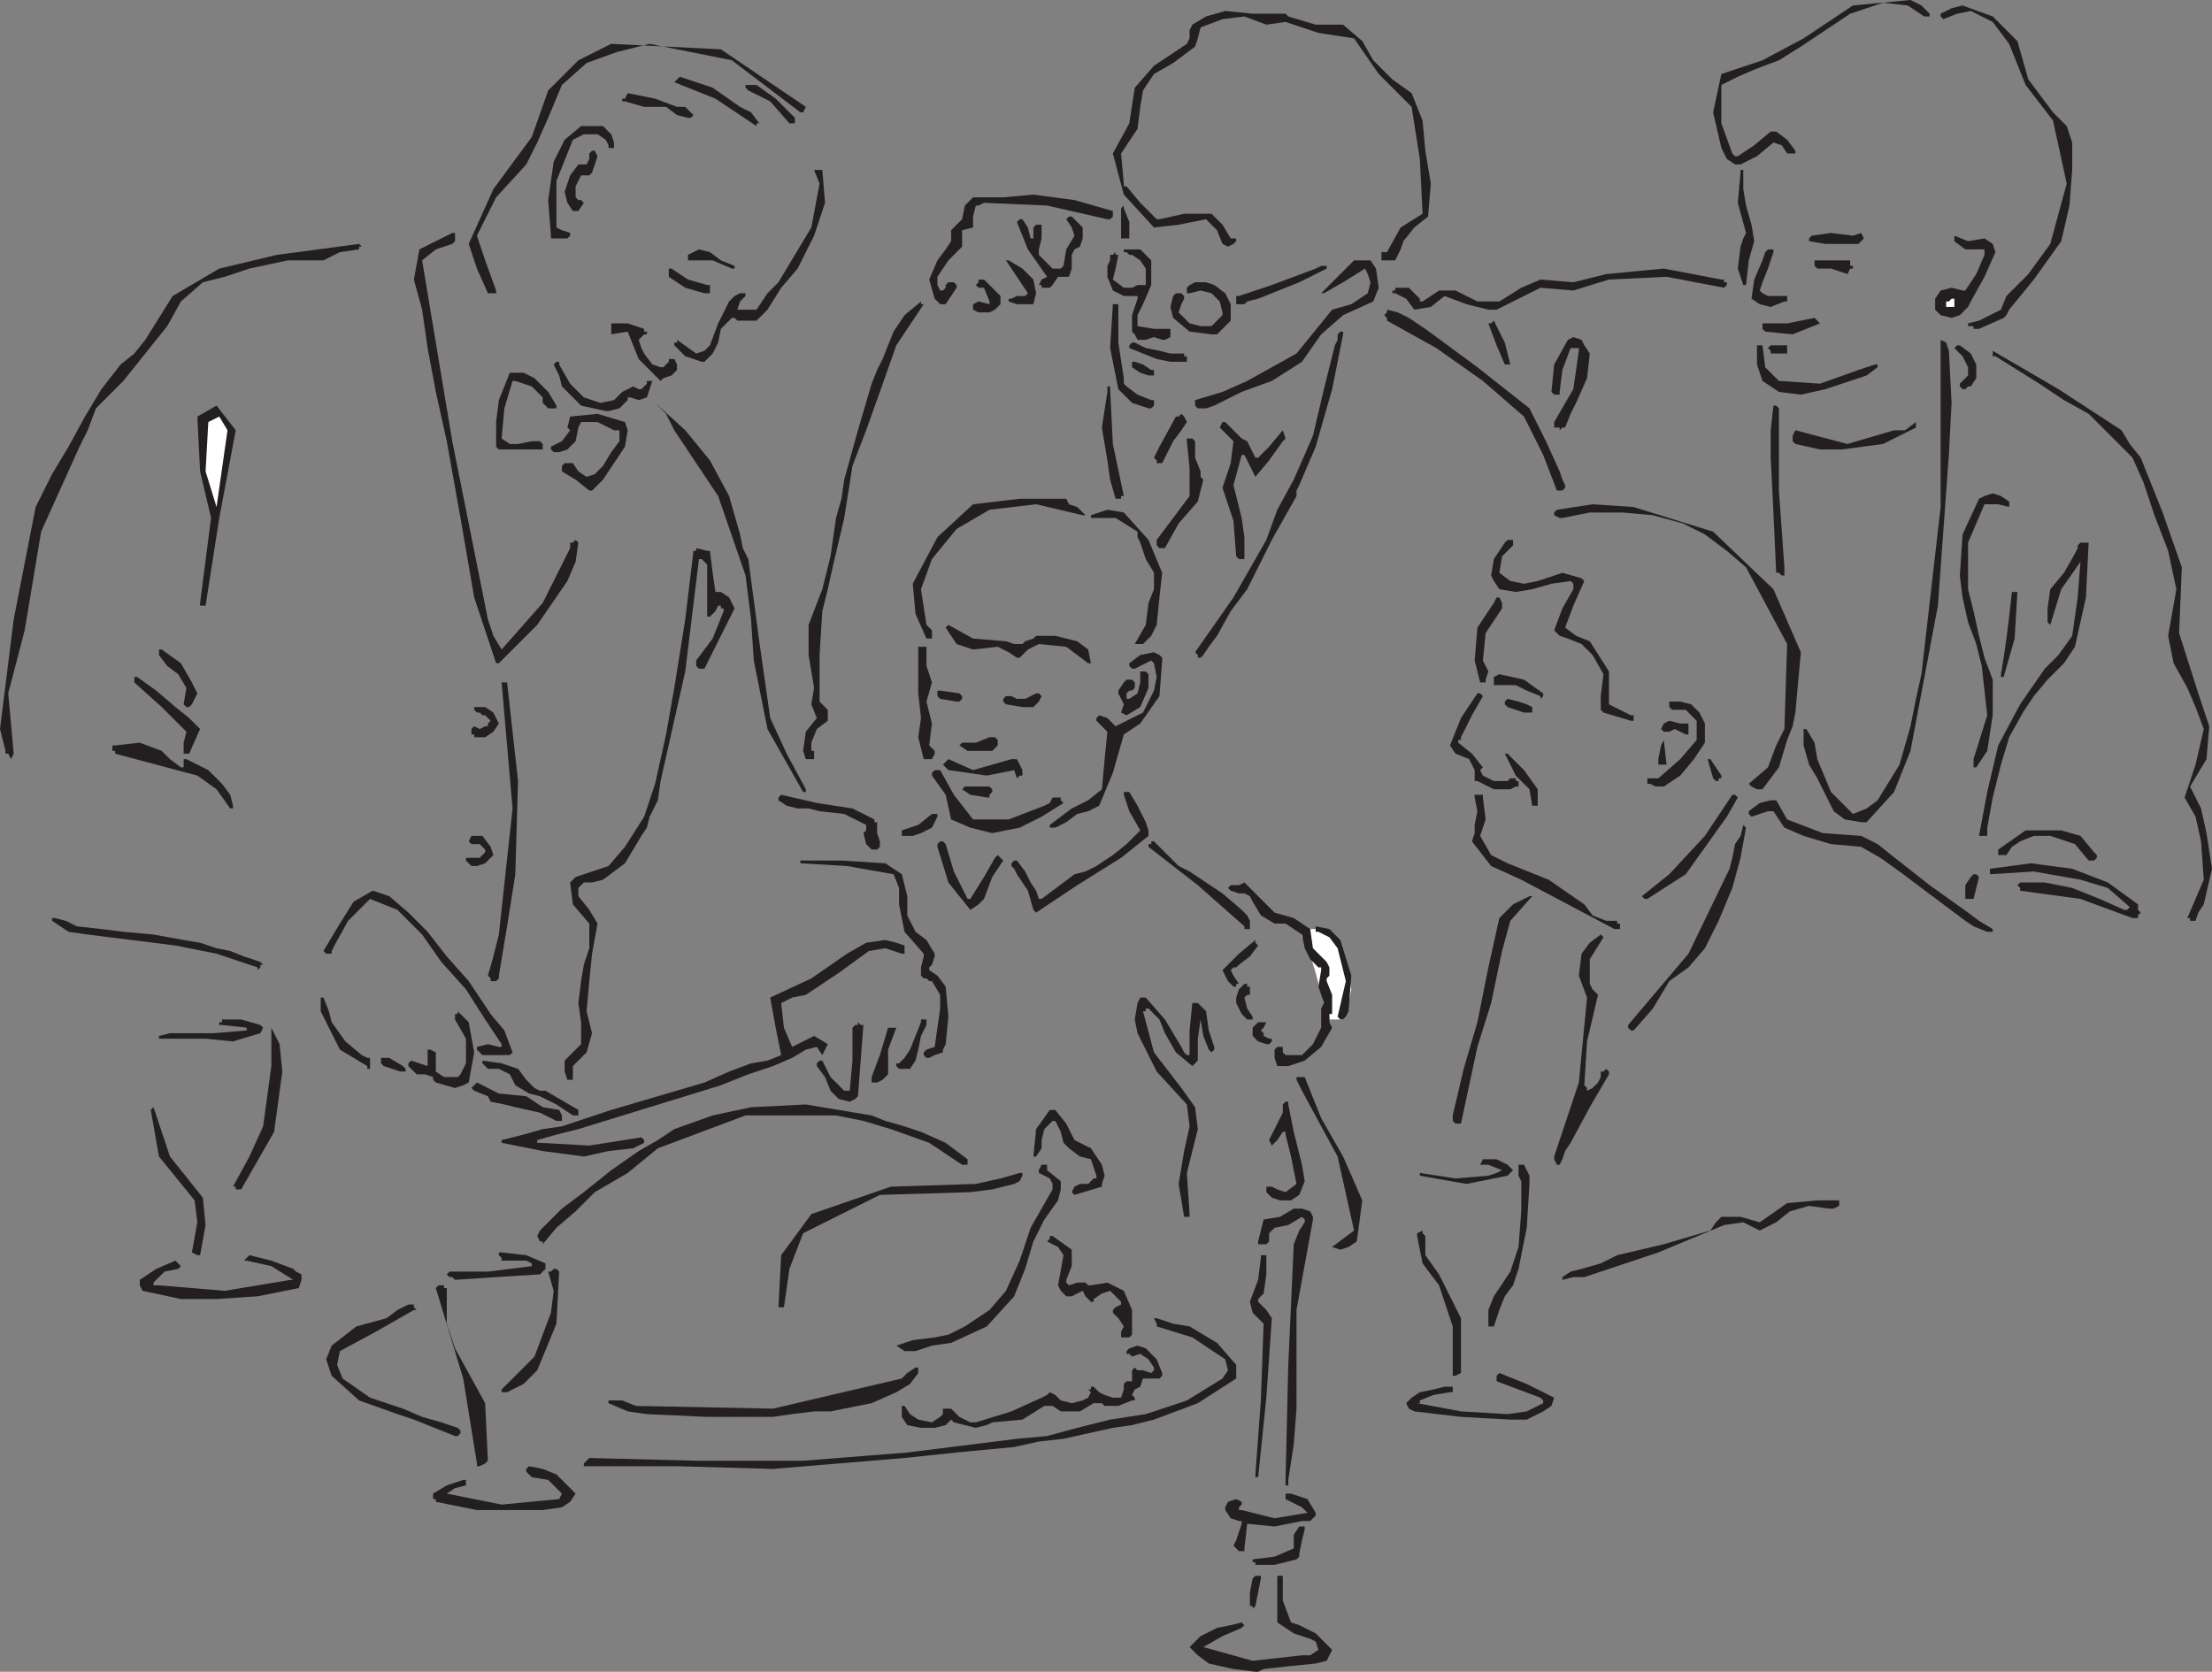 <svg xmlns="http://www.w3.org/2000/svg" width="605.25" height="457.5"><rect width="100%" height="100%" fill="#808080" stroke="none"/><path fill="#fff" fill-rule="evenodd" d="M356.25 254.25H363l3.75 3.75 1.5 5.25 1.5 7.5-1.5 7.5-.75.75h-3.75v-.75l-.75-.75-3-11.25-3-9.75h-.75v-2.25"/><path fill="#231f20" fill-rule="evenodd" d="m343.5 457.5-6-.75-6.75-1.5-3-2.25-2.25-2.25 3-3 4.5-2.25 3.75-.75 3-.75.75.75-.75.75-5.25 2.25-5.25 3 13.5 3.75 13.5-1.5h2.25l2.25-1.5-.75-2.25-1.5-.75-4.5-1.5-4.5-3v-12.75h1.5V438l2.25 6 2.25.75L360 447l4.5 4.5-1.5 3-3 .75-7.5.75-6.75.75-1.5.75h-.75m-284.25-102H49.5L39 353.25l-.75-1.5v-1.5l4.5-3L48 345l1.5 1.5-.75.75L45 348l-3 3v.75h1.5l18 1.5 18-3h.75l-6-3.75-6.75-1.5h-.75l1.5-1.5 6 1.5 6 2.25.75.75 1.5.75v1.5l-.75 2.25-11.25 2.25-11.25.75"/><path fill="#231f20" fill-rule="evenodd" d="M342 439.5v-3.75l.75-3.75.75-.75h1.5v.75l-1.5 7.5-.75.75v-.75H342M52.5 342.75l1.5-8.25-.75-6-9.75-12-2.25-12.75.75-.75 4.5 13.5 9 11.25.75 7.5-1.5 8.25H54l-1.5-.75m296.25 85.5h-5.25v-.75h-.75v-.75l6-.75 5.25-2.25V420l1.5-2.25h1.5v.75l-.75 3-.75 3.75v.75l-.75.75-6 1.5m-10.5-4.5-.75-.75.75-1.5 1.5-4.5v-.75H339l-2.25-.75-1.5-2.25v-.75l.75-1.5 2.25-.75 1.5.75v.75l-.75.75v.75h.75l9 2.25 9-1.5-1.5-1.5-4.5-2.25v-1.5h1.5l4.5 1.5L360 414v.75l-1.5 1.5h-2.25l-7.5 1.5-7.5-.75-.75 6.75v.75H339l-.75-.75M64.5 325.5v-.75h-.75l4.5-8.25 3.75-8.25 2.25-16.5v-10.5l2.25 4.5.75 7.5-2.25 16.5-9 15.75h-1.5m77.25 87.75H130.5L119.25 411v-.75h-.75v-1.5l3.75-2.25 4.5-1.5h.75v1.5l-3 .75-2.25 1.5 15 3 15.75-1.5.75-1.5L150 405l-4.5-.75-1.5-1.5V402l.75-.75 3.75.75 3.75 1.5 5.25 5.25L156 411l-2.25 1.5-5.25.75h-6.75m210-8.25.75-31.5 1.5-33 1.5-3.75 1.5-2.25v-.75l-.75-.75-3.75 2.25-3.75.75-1.5 1.5v2.25l-.75.75h-2.25v-.75l1.5-6 4.5-.75 3.75-2.25h2.25l2.25.75.75 1.5v.75l-4.5 24.75v27l-.75 9.75-1.5 9.75v1.5h-.75V405"/><path fill="#231f20" fill-rule="evenodd" d="M343.5 404.25v-.75l1.5-20.25.75-21-3-3-.75-3 2.25-6 .75-6v-.75h1.5v5.25l-.75 5.25-1.5 1.5v.75l2.25 2.25 1.5 2.25-1.5 21.75-2.25 21.75h-.75m-132-2.25-26.25-.75h-25.5v-.75l1.5-1.5 29.25.75h29.25l28.5-2.25 30-3.75 8.25-.75 8.25-2.25 9-2.25 9.75-1.5 11.25-3.75 9.75-6L336 375l-.75-3-9-6-9.75-3v-.75l-.75-1.5h.75l4.5 1.5 4.5.75 7.5 4.5 5.25 6v3.75l-10.5 6.75-12 4.5-6 1.5-5.25.75-13.5 3-6.75.75-6.75 1.5-15.75 1.5-14.25 1.5-36 3m-81-.75v-.75l-3.75-23.25-7.5-24.75.75-.75h1.5v.75h.75v9.75l2.25 6.75 8.25 15 .75 15.75-.75.75-1.5.75h-.75m-6-8.25-11.25-4.5-4.5-1.5-10.5-3.75-7.5-6.75-1.5-4.5 1.5-3.75L97.5 363l8.25-2.25 3-2.25 3-1.5h1.5v.75l.75.75h-.75l-10.5 6-9.75 5.25-.75 3.75 1.5 3.75 7.5 5.25 9 3 5.25 2.25 5.25 1.5 4.5 1.5.75.75v.75l-.75.75h-.75"/><path fill="#231f20" fill-rule="evenodd" d="m267 390.75-6-1.5-.75-.75-1.5 1.5-3 .75H252l-3.75-.75-1.5-2.25v-3h.75L249 387l2.25 1.5 3.75.75 2.25-1.5.75-.75v-1.5h2.25l2.25 2.25 3 1.5h1.5l9.75-3 8.25-3.75 1.5-.75.75-.75 1.5.75 1.5 1.5 3 .75 3-.75 1.5-.75.75-1.5-.75-.75h.75v-.75h.75l1.5 1.5 1.5.75 2.25.75h2.25l.75-2.25v-1.5l.75-.75h1.5v-3l.75-.75.75.75h1.5l2.25.75.75-.75v-.75l-1.5-2.25-2.25-1.5-2.25.75-.75-.75h-.75v-.75l.75-.75 2.25-.75 2.25.75 3 3 1.5 3.75v.75l-.75.75h-4.5l-.75 2.25-1.5.75-.75 1.5.75.75v.75h-.75l-3.75 1.5h-3.75l-.75-.75h-2.25l-3.75 2.25h-5.25l-2.25-1.5h-2.25l-6 3.75-8.25.75-1.5.75-3 .75m146.25-2.25-13.5-.75-12.75-1.5-1.5-.75-.75-1.5 1.5-1.5 2.25-1.5 3.75-.75 3-.75h2.25v1.5h-.75l-4.5.75-3.75 1.5v.75h-.75l12 2.25 12.75.75 5.25-.75 4.5-2.25v-.75l-.75-.75-12-4.5v-1.5l.75-.75 7.5 3 7.5 3.75-.75 2.25-2.25 1.5-4.5 2.25h-4.5m-201.75-.75h-18L177 387l-5.25-.75-5.25-2.25v-.75h3.75l3.75 1.5 37.5.75 35.25-8.25 1.5-1.5 2.25-1.5h.75v1.5l-2.25 3-3.75 2.25-6.75 3-11.25 2.25h-4.5l-6 .75-5.25.75M137.25 381v-.75l9-9 4.5-12 .75-6L150 348h.75l.75-.75h.75l.75.75-.75 14.25L147 375l-3.75 3.75-4.5 2.25h-1.5m260.25-4.5V363l-3.75-11.25-4.5-6-1.5-7.5v-.75l1.5-.75v.75l.75.75v5.25l3.75 5.25 6 12v15l-1.5.75h-.75M56.25 284.25H43.5v-.75l3-.75h12l9-.75v-.75l-6.75-.75H60v-.75h.75V279H66l5.25 1.5.75.75-.75 1.5-7.5 2.25-7.5-.75m194.25 85.5h-3l-2.25-1.5 4.5-1.5 6-.75 3.75-.75L264 363l6.75-4.5 4.5-5.25L279 345l3-9 6-10.5V324l-.75-1.5-3-1.5v-.75l.75-1.5h1.5v1.5l3.75 3v2.25l-.75 3-3.75 5.25-3 6-2.25 7.5-3 7.5L270 363l-9.75 4.5-5.25.75-4.5 1.5m56.25-3.75v-1.5l.75-1.5-1.5-2.25-1.5-1.5v-.75l.75-.75 1.5-.75v-.75l-3-3-2.25.75-2.25 1.5v.75h-.75l-1.5-1.5-.75-1.5-3 1.5h-1.5l-1.5-1.5-.75-1.5 1.5-8.25-1.5-2.25-3-1.5.75-.75v-.75h.75l5.25 3.75v4.5l-1.5 3.75v.75l.75.75 2.25-.75H297l.75.75h.75l4.5-.75 4.5 2.25 2.25 5.25v6.75l-.75.75h-2.25m109.5-42.75-.75-1.5v-3h1.5l1.5 3V324l-.75 12-2.25 11.25-1.5 4.5-2.25 3-1.5 3.75-1.5 4.5h-1.5v-4.5l1.5-3.75 4.5-6.75 2.25-6.75.75-9.75v-8.25m-3.75-1.5L401.25 324l-12.75-2.25V321l9.75 1.5 9-.75 2.25-.75 1.5-.75-3.75-1.5H405l.75-1.5h3.75l3 1.5 1.5 1.5-1.5 1.5m-198.75 36H213l.75-14.25 8.25-11.25 21.75-7.5L267 324l6.75-1.5L279 321h.75v.75l-.75 1.5-1.5.75-6 1.5-6 .75-24.75.75-21 10.5-3.75 9.75-1.5 10.5h-.75m213.75-8.25 2.25-1.5 3-.75 5.25-1.5 4.5-2.25 12.75-3 12.75-3.75 1.5-2.25 1.5-1.5h5.25l5.25 1.5 7.5-5.25 8.25-.75h6v1.5l-1.5.75h-1.5L495 330l-5.25 1.5-3.75 3-4.5 2.25-4.5-2.25-5.25.75-18 7.5-20.25 6.75h-3l-3 .75v-.75m-303 .75-.75-.75H123l-.75-.75.75-.75h10.5l12-1.5v-.75L144 345h-6.75v-.75l-.75-.75v-.75h.75l6.75.75 5.25 2.25v1.5l-1.5 1.5-12 .75-11.25.75M366.75 342l-2.25-.75 6-4.5-4.5-20.25-9.75-18-1.5-3v-.75H357l4.5 11.25 6 10.5 5.25 12-1.5 11.25-2.25 1.5-2.25.75m-219-2.25-.75-1.5.75-1.5 6-6 6-4.5 7.5-6 7.5-5.25 5.25-3 4.5-3 10.5-3.75 10.5-2.25 15-.75 18 3 3.75 1.5 5.25 1.5 4.5 1.5 6.75 3 6 4.5v1.5h-1.5l-9-6-10.5-3.75-7.5-2.25-7.5-1.5H204l-24 9-8.25 6.75-9 5.25-5.25 5.25-5.25 4.5-3.75 4.5v-.75h-.75M324 333l-1.5-9 1.5-9 1.5-6.75-.75-6-8.25-9-5.25-10.5-.75-3.75.75-4.5.75-1.5h1.5l5.25 6 4.5 7.5.75 1.5.75.75h.75V282l.75-7.5h1.5l2.25 2.25.75 5.25 1.5 4.5v.75l-.75.75-.75-.75-1.5-3.75-.75-4.5-.75 5.25v6l-1.5 1.5-4.5-3.75-3-5.25-1.5-3.75-3-3h-.75v.75h-.75l3 11.25 7.5 9.75L327 303l.75 6-3 12 .75 11.25v.75H324m26.25-4.5-2.25-.75-1.5-1.5v-1.5h1.5l1.5.75 2.25.75 3-2.25-1.5-7.5-1.5-6v-.75H351l-1.5 2.25-1.5 1.5-.75-1.5 3.75-7.5v-2.25l.75-.75h.75v.75l1.5 7.5 2.25 9 .75 4.5-1.5 3.75-2.25 1.5h-3"/><path fill="#231f20" fill-rule="evenodd" d="m294 327-.75-.75.75-1.5 1.5-.75h2.25l1.5-1.5h.75v-.75l-1.5-4.5-3-.75-3-2.25-1.5-1.5-.75-3-1.5-3H288l-2.25 2.25-.75 3v2.25l-1.5 2.25h-.75l.75-7.5 3.75-5.25h1.5l3 3.75L294 312l4.5 2.25 3 4.5.75 3-.75 2.25v.75L294 327m132-8.25-.75-1.5v-.75l6.75-20.25 2.25-23.25-2.25-6 .75-6 2.25-3 3-2.25.75.75-3.75 6v6.75l.75 1.5 1.5 1.5-3 12.75-.75 12 .75.75v.75l1.5-.75 1.5-1.5.75-1.5v-1.5h.75l.75-.75.75.75v.75l-5.25 9-5.25 9.75-1.5 2.25-.75 2.25-.75 1.5H426m-266.25-2.25L148.5 315l-11.25-2.25V312l6-1.5 5.25-1.5 5.25-.75 13.5-4.5 25.5-7.5 6.75-3 6-2.25 4.5-.75 3.75-1.5-1.5-7.5-1.5-8.25 11.25-5.25 9.75-6.75 5.25-3 5.25-.75 3 .75 2.25.75V261h-.75l-4.5-1.5-4.5.75-8.25 6-9 6-3.75.75-3 1.5.75 6.75 2.25 5.25 6-3 3.75 2.25-1.5 3-1.5-2.25-3 .75-3.75 2.25-5.25 2.25-6.75 2.25-7.5 3-39 12-6 1.5L147 312v.75h.75l13.5.75 14.25-2.25.75.75v.75l-3 1.5-6.75.75-6.75 1.5m238.5-9-.75-.75v-1.5l3-12.75 3.75-12.75 3-15 3-13.5 3.75-3.75 4.5-2.25h.75l-6 6.75-2.25 8.25-3 14.25-3.75 12-4.5 21h-1.5"/><path fill="#231f20" fill-rule="evenodd" d="m152.25 306.75-4.5-2.25L141 303l-3-.75-3.75-.75-.75-1.5-3.75-1.5-.75-.75 1.5-1.5 6 3 7.5.75 4.5 3 4.5.75.75 1.5v1.5h-1.5m4.5-1.5-4.5-3-4.5-2.25-3-.75L141 297l-1.5-3-3-1.5h-3L132 291v-.75l5.25.75 4.5 1.5 2.25 3 2.25 2.25 1.5.75h1.5l9 5.25v1.5h-1.5m75.75-3.75-3-.75-2.25-2.25-1.5-3.75-2.25-3V291l.75-.75h.75l2.25 4.5 3.75 3.75h1.5l.75-8.25v-9l.75-.75h.75v-.75l.75.75h.75l-1.5 19.5-.75.75-1.5.75m-108-3.75-5.25-1.5-.75-.75v-.75l-2.25-.75H114l-2.25-2.25V291l.75-.75 4.5 1.5v-4.5h.75l1.5.75v5.25l2.25 1.5h3.75l.75-.75 1.5-3v-6.75l-3-5.25v-1.5h.75v-.75l3 3 1.5 8.25-1.5 8.25-1.5.75-2.25.75m115.5-1.5h-1.5v-1.5l2.25-6 2.25-7.5h2.25l-2.25 6V294l-1.5 1.5-1.5.75m-84.75-.75-.75-2.25v-3l4.5-4.5v-6l-.75-5.25.75-6 .75-4.5 1.5-4.5v-6.75l-4.5-5.25-.75-6 1.5-1.5 9-3 4.5-5.25 5.25-8.25 3-9 3-13.5 2.25-12.75 3-18.75 2.25-18.75h.75V150l3 .75h.75l.75 6 .75 5.25h1.5l2.25 1.5 1.5 3-8.25 16.5h-1.5l-.75-.75v-1.5l4.5-6 3-7.5v-.75h-.75v-.75h-.75l-.75 1.5-1.5 1.5h-.75V154.5L192 153h-.75l-3.75 30.75-6.75 30L180 219l-2.25 4.5-.75 3-1.5 2.25-4.5 7.5-6 4.5-3 .75h-2.25l-1.5 1.5v2.25l3 3.75 2.25 3.75L162 261l-.75 7.5-.75 8.25 1.5 6-1.5 5.25-3.75 3.75v3.75h-1.5m-45.75-2.25-4.5-1.5-.75-.75v-1.5h2.25l3.75 2.25.75.75v.75h-1.5m138.75-.75H246l-.75-.75V291h.75l1.5-1.5 1.5-2.25 3-7.5V279h1.5v1.5l-1.5 3-.75 3.75-.75 3-1.5 2.25h-.75m-147.75-.75-7.5-4.5-5.25-10.5V273h.75l1.5 3.75.75 3L94.5 285l4.5 3.75 1.5.75h.75v3h-.75v-.75m251.25 0h-2.25l-.75-2.25v-2.25l.75-.75h1.5v1.5l.75.75h4.5l3-3 2.25-4.5V276l.75-1.5-1.5-4.5.75-4.5v-.75h-.75l-2.25-2.25-1.5-3-.75-3.75-4.5-3h-3L345 250.5l-2.25-3.75-.75-1.5-1.5-.75H339l-2.25-.75-.75-.75.75-.75H339l1.5-.75 8.25 8.25 5.25 1.5 4.5 3 .75 5.25 3.75 3.75.75 1.5V267l-.75.75v.75l1.5 3.75v5.25h-.75v2.25l.75 1.5-3 5.25-4.5 3.75-4.5 1.5h-.75"/><path fill="#231f20" fill-rule="evenodd" d="m253.5 289.5-.75-.75V288l.75-.75 2.25-.75 1.5-10.5v-3.75L255 268.5h-.75l-.75-.75h-.75L252 267v-2.25l.75-3V261l-5.25-6-1.5-7.5V243l-1.5-3.75-12.75-2.25-12.75-.75v-.75h11.25l12 .75 4.5 3 1.5 6v5.25l2.25 4.5 3 2.25 2.25 3.75v.75L255 264l-.75.75v.75l2.25 1.5 2.25 3 .75 8.25-.75 7.5-.75 1.5v.75l-2.25.75-1.5.75h-.75m-115.5-.75h-6l-1.5-1.5v-.75l3-.75 3 .75h.75v-.75l-4.5-6.75-5.25-8.25-6.75-7.5-5.25-7.5-6.75-6.75-7.5-3-6 6-3.75 6.75-.75 1.5v.75h-1.5l-.75-.75 4.5-7.5 3.75-6 5.25-3 4.5 1.5 5.25 4.5L117 255l5.25 6.75 6 6.75 6 9L138 282l2.25 6-.75.75H138m208.5-3-2.25-.75-1.5-1.5v-2.25l1.5-1.5h2.25l-.75 1.5-.75.75.75.75v.75l1.5.75h.75v.75l-.75.75h-.75m99-4.5v-.75L462 261l11.25-23.25.75-3 .75-3.75 1.5-2.25.75-3 .75.75-1.5 8.25L474 243l-3.75 9-3.75 7.5-4.5 5.25-5.25 3.75-4.5 7.5-5.25 6h-.75l-.75-.75M341.25 279l-1.5-1.5-1.5-3V273l.75-2.25 1.5-1.5h.75v.75h.75v2.25h-.75l-.75.75.75 3 1.5 2.25v.75h-1.5m25.5 0-.75-.75 2.25-9.75-2.25-9-2.25-3-3-1.5H360v-1.5l3.75.75 3 3 3 9.75-.75 9.75-.75 1.5-.75.75h-.75m-29.25-9-1.5-1.5-1.5-3 4.5-4.5 4.5-3.75v.75l.75.75-2.25 3-3 2.25-.75.75h-.75l-.75.75.75 1.5 1.5 2.25h-.75v.75h-.75M135 268.5h-.75v-.75l-.75-.75 1.5-5.25 1.5-6 3.75-34.5-3-34.5h1.5l3 27-.75 25.5-2.25 14.25-2.25 13.5v.75l-.75.75H135m-64.5-3.75L59.25 261 48 258.75l-24-3-5.25-.75-4.5-3v-.75H15l3 .75 3 1.5 6.75.75 6 .75 8.25.75 8.25 1.5 4.5.75 4.5 1.5 3.75.75 3.75 1.5 4.5 1.5.75.75h-.75v.75l-.75.75v-.75m474-9.75h-.75l-3.75-1.5-2.25-1.5-18-13.5-5.25-3.75-5.25-3L501 231l-7.5-2.25-5.25-2.25-3-4.5h-1.5l-4.5 1.5-.75-.75V222l3-2.25 3-.75h1.5l3 5.25 9.75 3.75 10.5.75 4.5 2.25 3.75 3 10.5 8.25 10.5 7.5 3 2.25 3.75 2.25v.75h-.75m-102.75-.75-25.5-13.5L408 237l-5.25-6.75.75-2.25v-2.25l.75-3.75-.75-3.75v-.75h2.25v.75l.75 6-1.5 4.5 3 5.25 4.5 2.25 11.25 4.5 9.75 6.75 2.25 3 3.75 1.5h3v.75h.75v1.5h-1.5m-100.5 0h-.75v-.75l-12.75-11.25-13.5-10.5V231h.75v-.75h.75l6.75 6.75 3 1.5 9 6 5.25 4.5 1.5 1.5.75 1.5v2.25h-.75m258-2.25v-.75h-.75l4.5-10.5-.75-10.5-1.5-6.75-3-5.25 3-9 2.25-9.75-2.25-6-2.25-5.25-3.75-6.75-1.5-7.5 2.25-12.75-2.25-10.5-3.75-9.75-3-9-3-6.75-12-12-6.75-3.75L558 105l-12-7.5h-.75V96l18 10.5 17.25 11.25 2.25 3.75 3 3.75 6 15 5.25 15-.75 18 5.25 16.5 3 9-.75 9-4.5 7.5 3 6 1.5 6.75 1.5 9.75-2.25 9.75-1.5 2.25-.75 2.25h-1.5m-15.75-.75L569.25 246l-16.5-2.25V243l-.75-.75.75-.75h6.75l7.5 1.5 7.5 3 6.75 3h.75l.75-.75-6-5.25-7.5-2.25-12.75-2.25-12 .75v-1.5l11.25-1.5 11.25 1.5 9.75 3.75 8.25 6v1.5l.75.75-.75.75v.75h-1.5m-300-1.5-.75-.75-1.5-5.25-3-4.5-.75-1.5-.75-.75v-.75l.75-.75h.75l2.25 3 1.5 3 1.5 2.25.75 2.25h.75l9-6.75 3-.75 3-1.5 4.5-3 3.75-3 3.75-3.75-3-5.25-1.5-4.5v-.75h1.5l2.25 3.75 2.25 4.5.75 2.25v1.5l-7.5 6-12 7.5-11.25 7.5m-18-.75-6-7.5-3-9.75V231l.75-.75h.75l.75.75 2.25 7.5 3.75 7.5h.75l3.75-6 3-5.25.75-.75 1.5 1.5-3 4.5-2.25 6-1.5 1.5-2.25 1.5m184.5-3-.75-.75 7.5-6 9.75-10.5 7.5-11.25h.75l.75.75-3 5.25-11.25 15.75-10.5 6.75H450m88.5 0h-.75v-3.75l1.5-2.25.75-.75h.75l.75.75-1.5 6h-1.5m-408-9H129l-1.5-1.5v-.75h3.75l1.5-1.5v-.75l-1.5-1.5H129l-.75-.75.75-1.5h3l2.25 3L135 234l-2.25 2.25-2.25.75m441-1.5-3.75-4.5-6.75-2.25h-4.5l-3.75 1.5-2.25 1.5L549 234h-2.25v-1.5l7.5-5.25H564l5.25 1.5 3.75 4.5.75.75v.75l-.75.75h-1.5m-333-3L237 231l-.75-3 .75-.75v-1.5l-6-3-6.75-.75-3-.75h-3l-3-.75L213 219v-.75l.75-.75 9.75 2.25 9.75 1.5 6 3v.75h.75v3l.75 2.25v1.5l-.75.75h-1.5"/><path fill="#231f20" fill-rule="evenodd" d="M543 228.75h-1.5l2.25-12 3-12.75 6-11.25 6.75-9.75 3.75-3.75L567 174l1.5-10.5.75-9.75-5.25 7.5-3 9.75-.75-.75v-3.75l.75-5.25 3.75-4.5 3-5.25.75-1.5v-.75l.75-.75h2.25l-.75 15-3 13.5-3 4.5-4.5 4.5-3.75 4.5-3 4.5-3.75 6.75-2.25 7.5-2.25 9-1.5 8.25v2.25H543m-296.25 0v-1.5l4.5-1.5 3.75-3h1.5v.75l-1.5 3-3 1.5-2.25.75h-3m24.75-.75-6-1.5-5.25-2.25-1.5-6.75-3.75-5.25v-.75l.75-.75h1.5l3.75 6.75 5.25 6.75H276l9.75-3.75 1.5-.75.75-1.5h2.25v.75l.75.75-6 3.75-6 3-7.5 1.5"/><path fill="#231f20" fill-rule="evenodd" d="m315.75 189 .75-3.75-.75-3.75-.75-.75-4.5 2.25h-.75l-.75-.75v-.75l3-2.25 3.75-.75 1.5.75.75.75v.75l-.75 9.75L312 198l-4.5 3-3 10.5-3.75 9-3 1.5-3 .75-3 2.25-3 1.5h-1.5v-.75l6-4.5 4.5-2.25 3.75-3 .75-8.25.75-7.5-3-3v-.75l.75-.75 2.25.75 2.25 2.25 7.5-3.75 3-6"/><path fill="#231f20" fill-rule="evenodd" d="m308.25 195.75-1.5-.75.75-2.25-1.5-3V189l1.5-2.25.75-.75h1.5l.75.75v1.5l-.75.75H309l-.75.75v1.5h.75l2.25-1.5.75-3v-3h1.5l.75.75v3.75L312 193.5l-3.75 2.25m201 29.25-4.5-.75-3-2.25-4.5-9-2.25-3.75-1.5-5.25v-4.5h.75l2.25 3.75.75 4.5 3.75 9 6 6 3.75-1.5 3-2.25 6-9.75 3-10.5 1.5-7.5 1.5-6.75 5.25-45.75V93l1.5.75.75 2.25.75 14.25-.75 14.25-3 41.25-7.5 39.75-4.5 11.25-7.5 8.25h-1.5m-90-4.5-.75-4.5-3.75-3.75-3-6h.75l4.5 4.5 3.75 5.25v4.5h-1.5M63 221.25 59.25 216 54 212.25l-22.5-6v-.75h-.75V204h.75l6.75-.75 6 2.25 2.25 2.25 3 2.25h.75v-2.25H51l6 3 3.75 3.75 2.25 3 .75 3v.75H63m207-3-4.5-.75-2.25-1.5.75-.75h6.75l.75.75v.75l-.75.75v.75H270m-50.25-1.5L210 199.5l-3.75-18.75-.75-11.25-1.5-12-7.5-21.75-12-18-2.25-4.5-3-3 8.25 7.5 6.75 8.25 5.25 9.75 3 10.5.75 3.75 1.5 3 3 22.5 3 21 4.5 9.75 5.25 9.75v.75h-.75m261-.75-1.5-.75-.75-.75 5.25-4.5 2.25-6 2.25-4.5.75-23.25-11.25-21-5.25-4.5-6-4.5-6-3-8.25-2.25-8.25-.75h-9l-7.5 1.5h-.75l-1.5-.75v-.75l.75-.75 9.75-1.5 11.25.75 21.75 6.75 16.5 15.75 7.5 17.25-1.5 16.5-.75 3.75-1.5 3.75-2.25 7.5-4.5 6h-1.5"/><path fill="#231f20" fill-rule="evenodd" d="M413.25 216h-4.5l-4.5-2.25h-.75v-3l-1.5-3-3.75-1.5-1.5-2.25 3-7.5 4.5-6.75h.75l.75.75-3 5.25-3 6v.75H399v.75l3.75 3 3 3.75-.75.75.75 1.5 3 1.5h3.75l.75-.75h1.5v.75h.75v1.5h-.75l-1.5.75m42-.75H453l-1.5-.75h-.75V213h3l6-5.25 4.5-5.25v-5.25l-3-3h-3.75l-.75-.75V192h3l3 .75L465 195l1.5 3v5.25l-3 4.5-3.75 4.5-4.5 3m14.25-1.5-.75-.75-1.5-5.25h.75l3 4.5v.75h-.75v.75h-.75m-192-3-7.5 1.5-10.5-1.5-1.5-1.5 1.5-1.5 6.75 3 10.5-3h1.5l1.5 3v1.5H279l-.75.75-.75-2.25M540 210v-2.25l3.75-12-1.5-13.5-1.5-6-2.25-6-1.5-6.75-.75-6 .75-11.25 4.5-9.75 1.5-.75 2.25-.75 2.25.75 2.25 1.5v1.5l-3-.75H543l-4.5 10.5v12.75l1.5 6 1.5 6.75 1.5 6 2.25 6v9.75l-1.5 9.75-3 4.5H540"/><path fill="#231f20" fill-rule="evenodd" d="M454.5 209.25h-.75v-1.5l.75-3.75.75-1.5.75 6.75h-1.5m-200.25-1.5h-1.5l-1.5-6 .75-5.25-.75-6.75V177h2.25v5.25l1.5 4.5-1.5 5.25 1.5 6-.75 6 1.5 1.5v.75l-.75 1.5h-.75m-32.25 0h-1.5l-.75-2.25.75-5.25 3-3.75-1.5-3.75.75-4.5-1.5-9V171l3.75-9.75 2.25-9 1.5-10.5 1.5-5.25.75-5.25 3.75-13.5L238.5 105l1.5-3.75 1.5-3 3-7.5 3-4.5 4.5-3.75v.75h.75l-7.5 11.25-4.5 12.75-3.75 10.5-3.75 9.75-2.25 14.25-3 12.75-1.5 6.75-1.5 6-.75 12V192l2.25 2.25v3l-3 2.25-1.5 3.75v2.25h.75v2.25H222m-219.75-1.5H1.5v-.75l-1.5-6 3.75-30 6-30.75 4.5-9 4.5-7.5 4.5-8.25 4.5-7.5L33 99.75l3.75-3 3-3.75 7.5-12L60 73.5l15.75-3.75 22.5-3 .75.75h-.75v.75L93 69l-4.5 2.25h-9.75l-10.5 2.25-6.75 2.25-6 1.5-6 5.25-3.75 6.75-12 15-7.5 7.5-2.25 6-2.25 4.5-10.5 23.25-4.5 27-4.5 17.25 1.5 16.5-.75 1.5-.75-1.5m48.75 0h-.75v-3l.75-3-6.75-6.75-7.5-6.75v-1.5h.75l5.25 3.75 5.25 4.5 3.75 3 3 3-3 6.75H51m218.25-.75h-4.5l-2.25-1.5.75-.75H267l3.75-1.5h1.5l.75.75v1.5l-1.5 1.5h-2.25M132 201.75h-2.25V201H129v-1.5l.75-.75 1.5.75 1.5-.75h.75V198l.75-.75-1.5-1.5H132l-.75-.75h-.75l-.75-.75v-.75h3L135 195l1.5 3-1.5 2.25-2.25 1.5H132m329.25-.75-3-1.5-1.5.75h-1.5l-.75-.75.75-1.5 1.5-.75 3 .75H462v3h-.75m-15-3.75-7.5-2.25-.75-.75v-3.75l.75-6-3-5.25-3-3-3.75-1.5-2.25-.75-1.5-1.5 2.25-6 3-5.25v-1.5l-.75-.75-5.25.75-5.25 1.5-4.5.75-4.5-.75-1.5-2.25-.75-1.5.75-4.5 3-4.5.75-.75h1.5v1.5l-3 3-.75 4.5 3 2.25 3.75.75 3.75-.75 6.75-2.25 5.25 1.5.75.75-3 6.75-2.25 6 3 2.25 3.75 1.5 5.25 8.25v9l6 3h.75v1.5h-.75M417 195l-4.5-1.5-.75-.75V192l.75-.75 3 .75 2.25.75 1.5.75v1.5H417m-137.25-1.5-4.5-.75-.75-.75v-.75l.75-.75h1.5l1.5.75h2.25l3-1.5h.75l.75.75-.75 1.5-1.5 1.5h-3M51 193.5l-.75-.75.75-4.5-2.25-3.75-3-2.25-2.25-3v-1.5h.75l5.25 3.75 3 5.25 1.5 3-1.5 3-.75.75H51m210.75-1.5-4.5-.75-.75-.75V189h.75l5.25.75.75.75v.75l-.75.75h-.75m159.75-1.5-3.75-1.5-3-1.5h-6v-2.25l1.5-.75L417 186l5.25 3.75v.75l-.75.75v-.75m-15.75-3.75H405l-1.5-6 .75-9 4.5-6.75.75-1.5h.75l.75 1.5v1.5l-4.5 6.75-.75 7.5 1.5 3-.75 2.25v.75h-.75m141.75-1.5v-.75l.75-4.5.75-5.25.75-6 .75-6.75h1.5l-.75 12.75-3 10.5h-.75m-249.75-3.75-6-4.5-7.5-.75-3 1.5L279 180h-.75l-2.25-1.5-3-1.5-6.75.75-4.5-1.5-3-4.5.75-.75 6.75 3.75 9 .75 2.25.75h2.25l.75-.75 2.25-.75.75-.75h5.25l6 1.5 3 2.25.75 3.75h-.75m-161.25 0h-.75l-6-18-3.75-21.75-3.75-21-3-13.5-2.25-12-1.5-10.5-2.25-8.25 1.5-8.25 9-4.5h.75V66l-.75.75-4.5 1.5-3.75 3 8.25 49.5 9.75 48.75 1.5 4.5 2.25 3.75L148.5 165l7.5-15v-1.5h.75l.75-.75.75.75-.75 5.25-2.25 5.25-8.25 12-10.5 10.5m192-1.5h-.75v-.75l-.75-.75 10.5-15 9-15.75 3-8.25 4.5-8.25 5.25-12 3-12.75 3-12L366 93v-1.5l.75-.75h.75v.75l-3 15-4.5 15.75-4.5 10.5-.75 1.5v1.5l-6.75 12-6.75 13.5-4.5 6L333 174l-2.25 3-1.5 2.25-.75.75m-16.5-3.75h-1.5l3-5.25.75-6 1.5-3.75v-4.5L313.5 153l-1.5-4.5-.75-1.5v-1.5l-6-3.75h-6.75V141l4.5-1.5 4.5.75 6.75 7.5 3.75 9-.75 6.75-.75 7.5-1.5 3-2.25 2.25H312"/><path fill="#231f20" fill-rule="evenodd" d="M254.25 174.75h-.75l-3-6.75-.75-8.25L256.5 147l9.75-9 12.75-1.5h12.75l.75 1.5 2.25.75L297 141h-.75l-12.75-3-12.75 1.5-9 5.25L255 153l-3 8.25 1.5 9.75 1.5 1.5v2.25h-.75m-198.75-9h-.75V165l3-23.25-3-12.75-.75-15 5.25-3 5.25 6.75-4.5 24-3.75 24h-.75m431.25-9H486l-.75-16.5-.75-15v-7.5l.75-6.75h.75l.75.75v22.5l1.5 21v2.25h-.75l-.75-.75M339 153l-.75-.75-.75-9.75-3-9 2.25-6.75.75-6-3.75-3.75.75-1.5h.75l4.5 4.5 1.5.75 2.25 4.5h.75l3-3 3.75-4.5.75 2.25-.75.75-3.75 5.25-3.75 4.5-3-6h-.75l-2.25 8.25 2.25 9 .75 5.25v6H339m-21.75-3-.75-.75v-1.5l9-12v-7.5l-.75-7.5V120h1.5l.75.75v4.5l1.5 3.75v1.5l.75.75-1.5 6-5.25 6-3.75 6.75h-1.5m-12-13.5-1.5-5.25L303 126l-1.5-9 1.5-9.75v-1.5h.75v.75l.75 15 3 14.25h-.75v.75h-1.5m121.5-2.25H426l-3.75-9.75L417 114l-11.25-9.75-12.75-9-13.5-7.5V87l-.75-.75.75-.75v-.75l3 .75 3 1.5 4.5 3 14.25 10.5 14.25 11.25 4.5 9 3.75 8.25.75 2.25.75 1.5v.75l-.75.75h-.75m-265.5 0-3.75-3-3.75-2.25v-1.5l.75-.75h2.25l1.5 2.25 2.25 1.5 2.25-.75 2.25-2.25 2.25-3.75 2.25-3v-3H168l-4.5-2.25H159l-.75 1.5-.75 3.75-2.25 2.25-2.25.75h-1.5l-.75-.75v-.75l3-1.5 2.25-3-.75-.75.75-3 7.5-.75 7.5 2.25.75 2.25-.75 4.5-6 9-3 3h-.75m155.25-7.5V126l-.75-.75 1.5-3 4.5-8.25h.75l.75-.75.75.75.75 1.5-1.5 2.25-2.25 3-3 6h-1.5M504 123h-6l-6.75-1.5-.75-.75v-1.5l.75-1.5 14.25 3.75 12.75-3.75h3l3-2.25v1.5l-9 4.5L504 123m-363 0h-4.5l-.75-.75v-6.75l.75-6 3-7.5h3.75l3 1.5 3.75 3.75 2.25 3.75v.75H150l-1.5-1.5v-1.5l-3-3-4.5-1.5h-.75l-2.25 7.5-.75 8.25 2.25 1.5h2.25l3.75-.75h2.25l.75.75v1.5H141m285.75-5.25V117h-1.5v-1.5l5.25-9L432 96v-.75h-2.25l-2.25 6-.75 6v.75h-1.5l-.75-.75.75-7.5L429 93l1.5-.75 2.25.75.75 1.5 1.5 2.25-.75 6.75-3 6.75-1.5 3-1.5 3.75h-.75l-.75.75m-261-5.25L159 111l-5.25-5.25-.75-3-1.5-3 .75-.75h.75v.75l3 5.25 3.75 3.75 4.5 1.5 3.75-.75 2.25-2.25 3-1.5 1.5.75h.75l1.5-1.5v-.75h1.5l-1.5 4.5-2.25.75-2.25-.75h-.75v.75l-2.25 2.25-3 .75h-.75m162-.75L327 111v-1.5l7.5-2.25 6.75-3 13.5-7.5 9.75-12 5.25-1.5 4.5-3 .75-3-.75-2.25-.75-1.5-6 3.75-5.25 3h-.75l9-9h4.5l1.5 2.25.75 5.25-1.5 3.75-8.25 3.75-6 5.25-5.25 7.5-8.25 5.25-8.25 3-7.5 3.75-2.25.75h-2.25m-13.5 0-4.5-1.5-3.75-3.75-2.25-11.25.75-12h1.5v10.5l1.5 9.75v1.5l.75.75 3 2.25 3.75 1.5h.75v1.5l-.75.75h-.75m178.5-3.75-6-.75-4.5-3-1.5-4.5V94.5h1.5l.75 6 3.75 3.75L498 105l10.5-3.75 4.5-1.5h.75v.75l-3 2.25-11.25 3.75-6.75 1.5m44.25-1.5-.75-.75V105l2.25-2.25v-2.25l-1.5-3-2.25-2.25.75-.75h.75l3 2.25 1.5 3v3.75l-1.5 2.25h-.75l-.75.75H537m-356.25-2.25-6-6-3-7.5-4.5.75v-3h4.5l4.5 1.5v.75h.75v.75h-.75l-1.5 1.5.75 2.25.75 1.5 2.25 3 2.25.75h.75L183 99v-.75h1.5l.75 1.5v1.5l-1.5 1.5-2.25.75-.75.75"/><path fill="#231f20" fill-rule="evenodd" d="M314.25 102.75 312 102l-2.25-1.5V99h.75l2.25.75 2.25 1.5h.75v1.5h-1.5m97.5-3-2.25-5.25-2.25-6h.75l.75-.75 3 6 1.5 6h-1.5m-88.5-.75h-3l-3.75-.75-7.5-3v-.75l.75-.75h.75l3 1.5 3.75.75 3 .75H324v.75h.75V99h-1.5M192 99l-4.5-1.5-3-3v-.75h.75V93l5.25 3.75 2.25-.75 1.5-1.5 2.25-6 3-6L201 81l1.5-.75h1.5V81l-1.5 1.5-.75 2.25H207l3-4.5 3-3 9-15 2.25-12-1.5-3.75H225l.75 9-3 9-4.5 9-4.5 5.25-3.75 6-3 3h-5.25L201 87h-.75l-3 3-.75 3.75-1.5 3-2.25 2.25H192m295.5-2.25h-3V96l-.75-.75.75-.75h4.5v2.25h-1.5M318 93l-2.25-.75-2.25.75h-2.25l-.75-1.5-.75-.75v-4.5l1.5-4.5V81h-3.75l-3-1.5-1.5-3.75v-3l.75-1.5v-1.5h.75l.75-.75v.75h.75l-.75 3.75-.75 3 3 2.25h2.25l1.5-.75h2.25v-4.5l-1.5-2.25-2.25-1.5H309l-.75-.75h-.75v-.75h4.5l3 3V78l-2.25 5.25-1.5 3v3l4.5.75h4.5v2.25l-1.5.75H318m165-2.25-.75-.75v-1.5H489l7.5-1.5 1.5 1.5-7.5 3-7.5-.75m-151.5.75-6-.75L321 87l-.75-3 .75-3 .75-.75h1.5l.75.75v.75l-.75 1.5-.75 2.25 3 3 3 .75h3l3-3v-.75l-.75-3-2.25-2.25-3-.75-3 .75h-.75v-1.5l.75-.75 1.5-.75h3l2.25.75 3 2.25 1.5 3v4.5L333 91.5h-1.5M540 90v-.75h-1.5v-.75l3-.75 6-3L549 81l6-6 6-8.25 4.5-16.5L561.75 33l-7.5-9.75-4.5-11.25-4.5-6-6-3-3.75.75-3.75 1.5-.75-.75v-.75l3-1.5 3-.75 8.25 3 6.75 6.75 3 10.5 6.75 9 3.75 3.75L567 39v7.5l-.75 9.75L564 66l-7.5 10.5-6.75 8.25-.75 1.5-.75.75-6.75 3H540"/><path fill="#231f20" fill-rule="evenodd" d="m534 87-3-.75-1.5-1.5v-3l1.5-2.25 3-.75 3 .75h.75l3-4.5 2.25-5.25v-1.5h-5.25l-3-2.25v-1.5l3.75 1.5 4.5-.75 2.25 1.5L546 69l-3 6.75-3.75 6.75-.75 1.5-2.25 2.25L534 87m-263.25-1.5h-3l-1.5-.75v-1.5l1.5-.75 3 .75v-.75l-1.5-3.75h-1.5L267 78l.75-.75v-.75h1.5l4.5 4.5v2.25l-1.5 1.5-1.5.75m136.5-.75-6-1.5-6-2.25-3.75 3-4.5.75-2.25-3-3-1.5H381v-.75h.75v-.75h3.75l3 3v.75h.75l4.5-3h4.5l6 3h6l6-3.75 5.25-2.25 9 .75 9-2.25 15.75-1.5 15.75 3h.75v.75h.75V78l-.75.75-15.75-3-15.75.75-9.75 3-9-.75-12 6h-2.25"/><path fill="#fff" fill-rule="evenodd" d="M534 84h-1.5v-1.5h.75l.75-.75h.75V84H534"/><path fill="#231f20" fill-rule="evenodd" d="m484.5 84-3-.75-2.25-1.5.75-5.25 2.25-5.25L483 69l.75-.75h1.5V69l-1.5 4.5-1.5 3.75-.75 2.25.75.75 1.5.75H489v1.5h-.75L484.5 84M339 83.25h-.75V81h.75l9-3 12-4.5 1.5-.75h1.5v.75l-7.5 3.75-11.25 4.5-3 .75-.75.75H339m-57.75 0h-3L276 82.5v-.75h.75l1.5-.75h2.25l.75-.75-6-9h.75l3.75 2.25 3 3 .75 3.75-.75 3h-1.5"/><path fill="#231f20" fill-rule="evenodd" d="m257.25 83.25-1.5-1.5-1.5-5.25 2.25-5.25 2.25-3 1.5-2.25v-3l3-3 .75-3.75 2.25-2.25h8.25l8.25-.75 11.25 1.5 10.5 3v1.5l-.75.75H303l-16.5-3.75-17.25-.75-1.5.75H267l-.75 3v3l-3 .75v4.5l-3.75 3.75-3 4.5V78l.75 1.5h.75l.75-.75V78l.75-.75h1.5l.75.75v.75l-3 4.5h-1.5m-123-3h-.75l-3-6.75-2.25-6.75 6.75-15 10.5-14.25 4.5-12.75 8.25-8.25 9-4.5 30 1.5 23.25 15.75-.75 1.5H219L200.25 16.5l-22.5-4.5-9 2.25-8.25 3-6.75 6-3.75 9-3 6.75-3 6-8.25 9-5.25 10.5 2.25 6.75 3 8.25v.75h-1.5m58.5 0-5.25-1.5-4.5-3V73.5h.75l4.5 3 5.25 1.5h.75v2.25h-1.5"/><path fill="#231f20" fill-rule="evenodd" d="M286.5 78.75H285V78h-.75l.75-1.5 1.5-.75-5.25-7.5-3-7.5.75-.75h.75l1.5 2.25.75 3h.75v-3l.75-.75h1.5v3.75l-.75 3v1.5L288 73.5h2.25l.75-.75.75-4.5L294 64.5l-.75-2.25-1.5-2.25.75-.75h.75l3 3v3l-.75 2.25-1.5.75-.75 1.5v3.75l-.75 2.25h-3L288 78l-.75.75h-.75M477 78l-1.5-4.5.75-6 .75-2.25.75-1.5-2.25-8.25.75-8.25v-.75h.75v5.25l.75 4.5 1.5 5.25.75 4.5-1.5 5.25-.75 6.75H477m28.5-3-4.5-1.5h-3.75l-.75-.75v-1.5h-.75 10.5v1.5h.75v.75h-.75l-.75 1.5m-305.25-1.5L195 71.25h-6.75v-1.5l3-1.5 3 .75 3 2.25 3.75 1.5v.75h-.75M381 71.25h-3V69h1.5l3.75-6.75 6-3.75-.75-15-2.25-14.25-9-9-6.75-9.75-9.75-1.5-9-3-5.25.75-6-2.25-6 .75-6 2.25-.75 3-.75 2.25-6 4.5-5.25 3-3 4.5-.75 4.5-.75 6-4.5 6.75.75 8.25V51h.75l3.75 4.5 4.5 4.5h.75l6.75-1.5h7.5l3 3 2.25 3.75h1.5V66l-.75.75-1.5.75-1.5-.75L333 63l-3-3-7.5 1.5-6.75.75-8.25-9-3-11.25 4.5-8.25 1.5-9.75 5.25-6 9-6 .75-1.5V8.25l.75-1.5L330 4.5l5.25-1.5 7.5.75h9l.75.75 7.5 2.25h7.5l5.25 4.5 3 5.25 5.25 5.25 5.25 3.75 3 7.5.75 8.25 1.5 9-.75 9-3.75 3-3 3.75-.75 2.25-1.5 3H381m127.5-4.5h-9L495 66v-.75l.75-.75 5.25-.75 6 .75 2.25-.75.75 1.5-1.5 1.5m-201-1.5h-.75V57l.75-.75V57l1.5 3.75v4.5h-1.5m-153.75 0h-3v-.75l-.75-9.75 1.5-10.5 3-6 4.5-3.75h6l2.25 2.25L168 39v1.5h-1.5v-.75l-.75-1.5-2.25-1.5h-3.75l-3 1.5-4.5 11.25v12.75l1.5.75 2.25.75v.75l-.75.75h-1.5"/><path fill="#231f20" fill-rule="evenodd" d="M157.5 57.75h-.75l-1.5-2.25-.75-3L156 48l2.25-3h2.25l.75-1.5V42l.75-.75h.75l.75 1.5-1.5 4.5-.75.75H159l-1.5 3v3l.75.75h.75l.75.75-1.5 2.25h-.75M476.25 45h-1.5l-2.25-1.5-1.5-3-2.25-9.75 2.25-10.5 11.25-3.75 11.25-6 13.5-9L522.75 0l3 1.5L528 3.75v.75h-1.5l-4.5-3-6.75-.75-9 3-13.5 9-6 3.75-6 2.25L475.5 21l-4.5 2.25v10.5l3 8.25.75.75h.75l4.5-3 4.5-3.75h1.5l3 2.25 2.25 3V42H489l-1.5-2.25-2.25-.75-4.5 3.75-4.5 2.25M207 34.5 195.75 27l-11.25-4.5L186 21l9 3 7.5 5.25 3 1.5 2.25 3H207v.75m9-.75-5.25-6-6-3L204 24v-.75h3l5.25 3.75 5.25 5.25v1.5H216m-27.75-1.5-3-.75-3-2.25h-6l-5.25-1.5h-.75V27h.75l.75-1.5 7.5 1.5 6 2.25h2.25l2.25 2.25-.75.75h-.75"/><path fill="#fff" fill-rule="evenodd" d="m57 115.5 3-1.5 2.25 3.75-3 21-3-9.75.75-13.5"/></svg>
